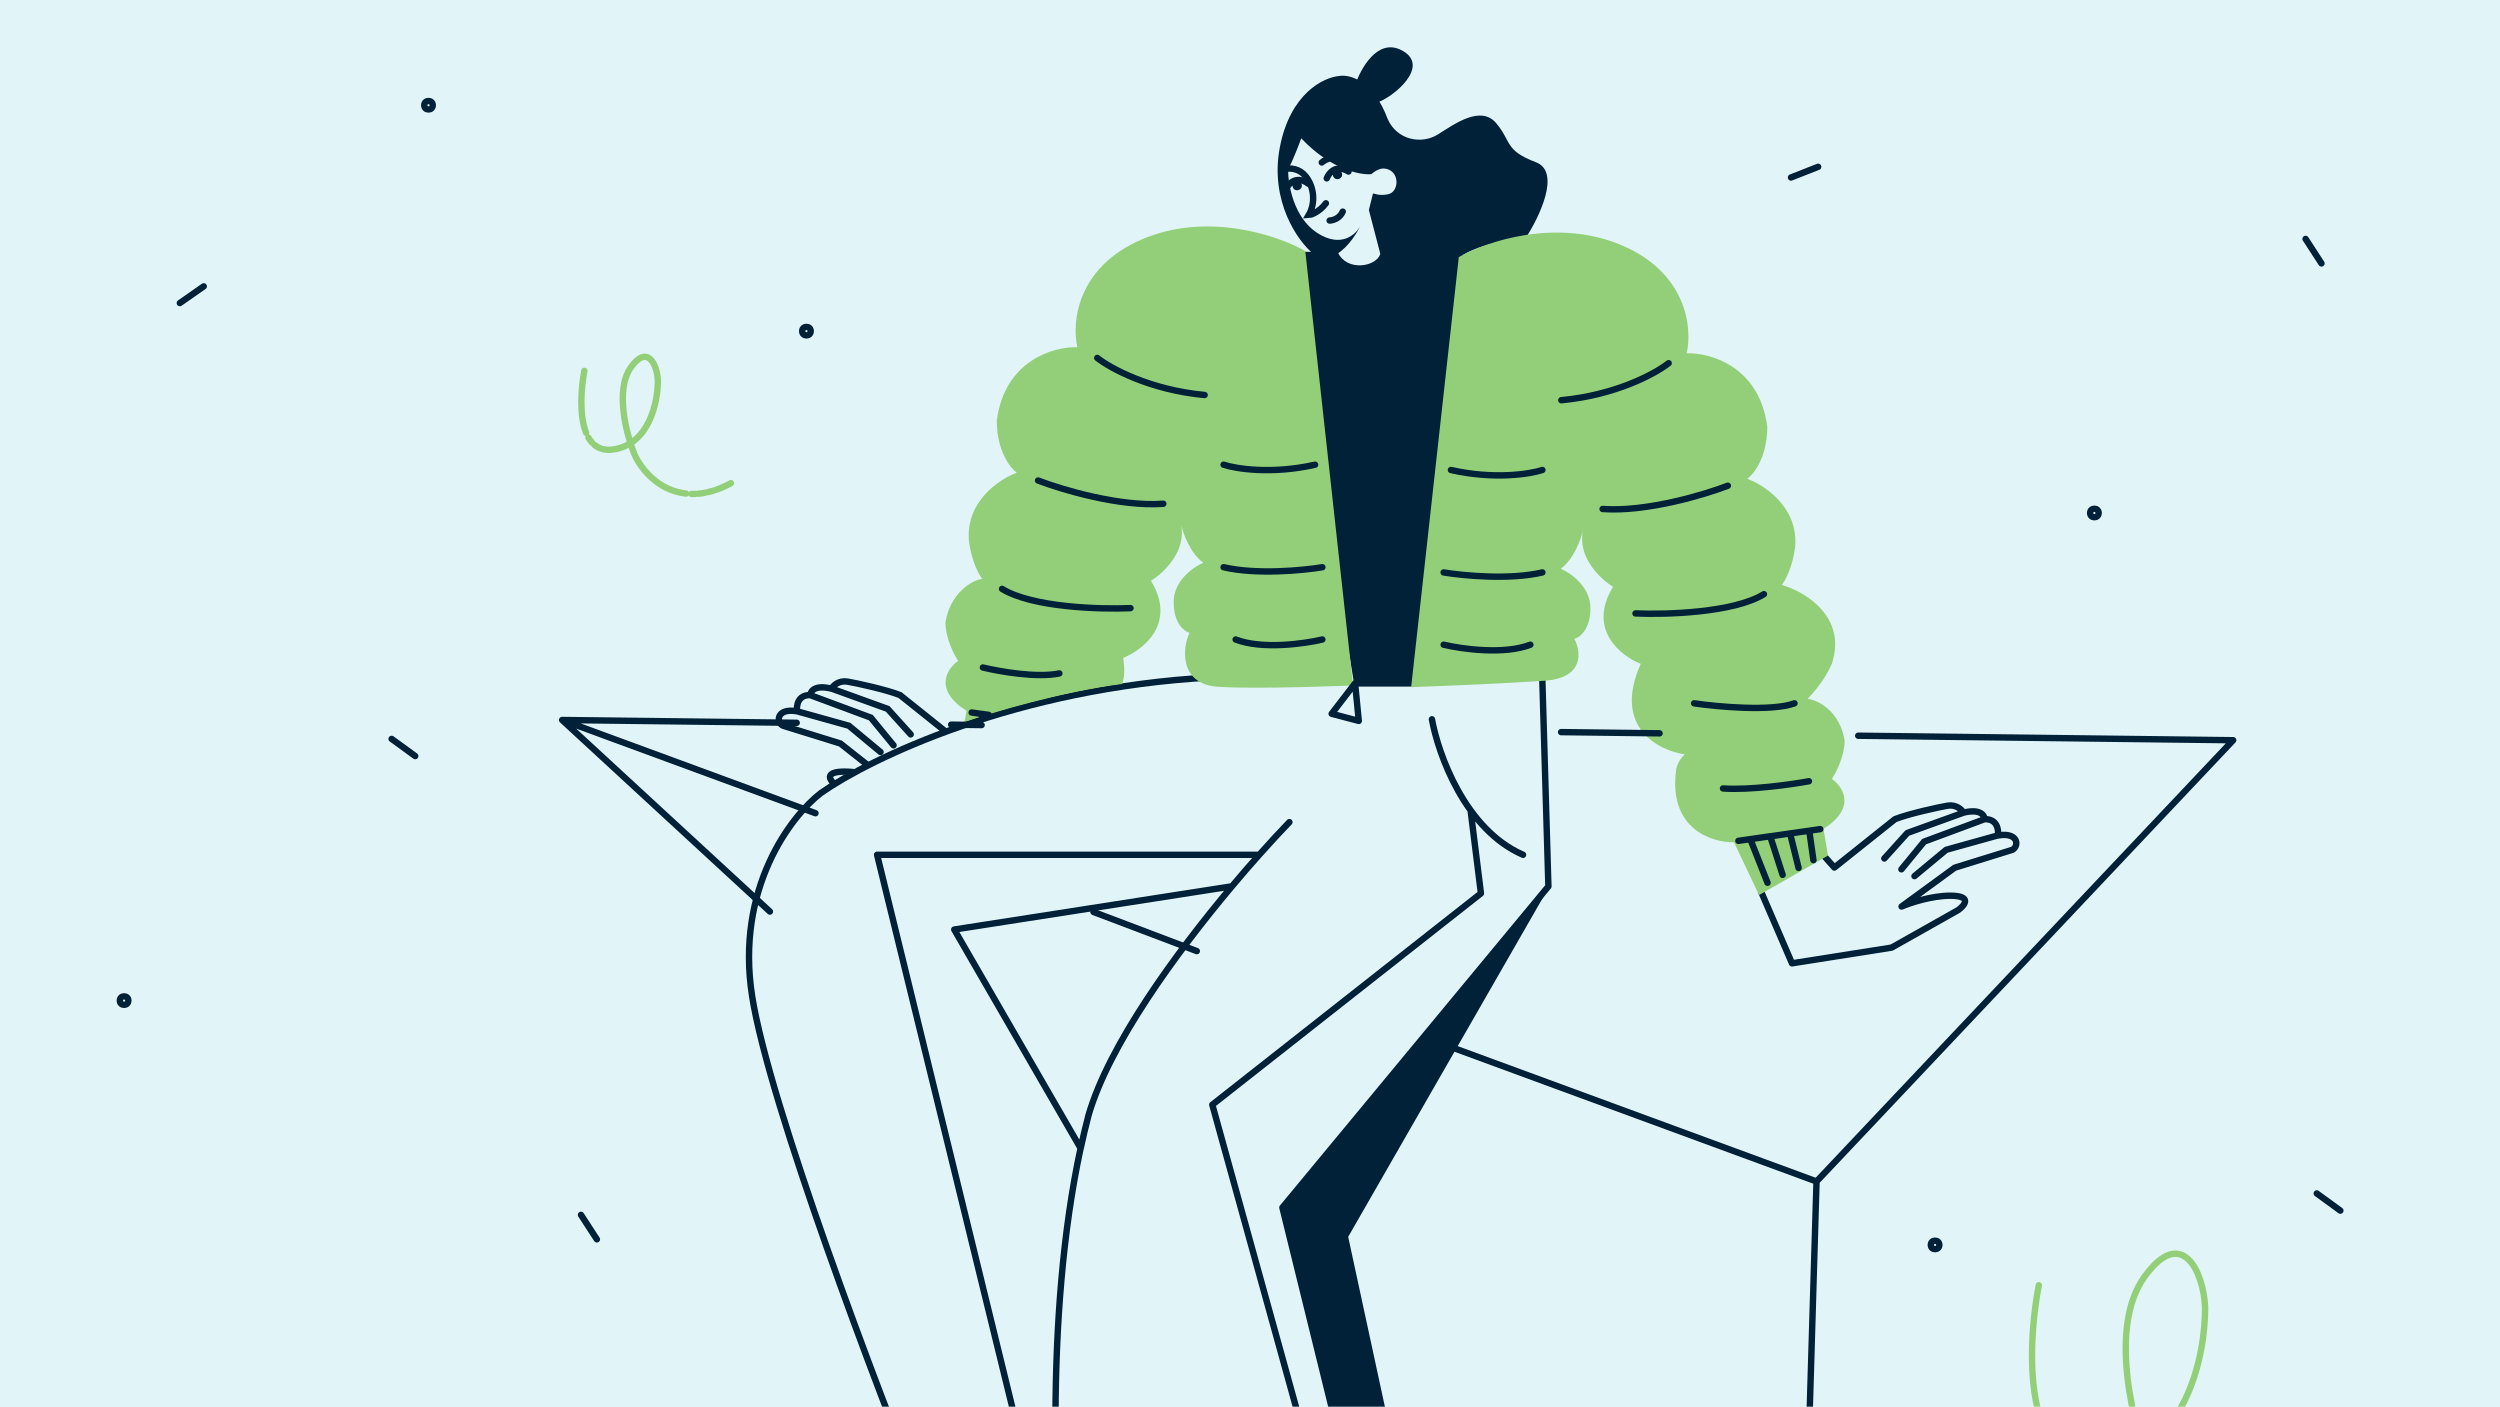 <?xml version="1.0" encoding="UTF-8"?>
<svg width="748px" height="421px" viewBox="0 0 748 421" version="1.1" xmlns="http://www.w3.org/2000/svg" xmlns:xlink="http://www.w3.org/1999/xlink">
    <rect x="0" y="0" width="748" height="421" fill="#808080" stroke="none"/>
    <title>4AD5B8E7-570D-4839-A520-0927BE652602</title>
    <defs>
        <rect id="path-1" x="0" y="0" width="748" height="421"></rect>
    </defs>
    <g id="articles" stroke="none" stroke-width="1" fill="none" fill-rule="evenodd">
        <g id="article" transform="translate(-346, -800)">
            <g id="16:9-image" transform="translate(346, 800)">
                <mask id="mask-2" fill="white">
                    <use xlink:href="#path-1"></use>
                </mask>
                <use id="Mask" fill="#E1F5F9" xlink:href="#path-1"></use>
                <g id="4" mask="url(#mask-2)">
                    <g transform="translate(35, -6)">
                        <g id="Background">
                            <circle id="Oval" stroke="#002137" stroke-width="1.92" cx="543.976" cy="378.48" r="1.272"></circle>
                            <circle id="Oval" stroke="#002137" stroke-width="1.92" cx="93.208" cy="37.488" r="1.272"></circle>
                            <circle id="Oval" stroke="#002137" stroke-width="1.92" cx="2.128" cy="305.376" r="1.272"></circle>
                            <circle id="Oval" stroke="#002137" stroke-width="1.92" cx="591.64" cy="159.488" r="1.272"></circle>
                            <circle id="Oval" stroke="#002137" stroke-width="1.92" cx="206.288" cy="105.08" r="1.272"></circle>
                            <line x1="658.176" y1="363.08" x2="665.232" y2="368.216" id="Path" stroke="#002137" stroke-width="1.92" stroke-linecap="round"></line>
                            <line x1="82.176" y1="227.08" x2="89.232" y2="232.216" id="Path" stroke="#002137" stroke-width="1.92" stroke-linecap="round"></line>
                            <line x1="25.96" y1="91.68" x2="18.808" y2="96.672" id="Path" stroke="#002137" stroke-width="1.92" stroke-linecap="round"></line>
                            <line x1="500.872" y1="59.104" x2="508.984" y2="55.912" id="Path" stroke="#002137" stroke-width="1.92" stroke-linecap="round"></line>
                            <line x1="654.832" y1="77.488" x2="659.584" y2="84.808" id="Path" stroke="#002137" stroke-width="1.92" stroke-linecap="round"></line>
                            <line x1="138.832" y1="369.488" x2="143.584" y2="376.808" id="Path" stroke="#002137" stroke-width="1.92" stroke-linecap="round"></line>
                            <path d="M575.008,390.552 C572.776,402.168 571.432,420.528 576.208,432.408 M674.128,466.536 C670.84,468.312 667.648,469.728 664.576,470.808 M577.816,435.768 C578.536,436.992 579.328,438.096 580.216,439.104 M581.824,440.616 C583.024,441.6 584.368,442.392 585.88,442.968 M587.32,443.424 C589.456,443.976 591.88,444.096 594.616,443.712 C619.168,440.28 624.928,411.168 624.76,397.032 C624.256,386.304 617.728,372.528 606.568,388.104 C595.432,403.704 603.616,434.16 609.112,447.432 C613.624,457.272 625.384,471.552 643.84,473.544 M647.536,473.808 C648.376,473.832 649.24,473.808 650.128,473.784 M652.024,473.64 C653.488,473.496 655,473.304 656.56,473.016 M658.384,472.608 C659.896,472.272 661.408,471.84 662.992,471.336" id="Shape" stroke="#93CF78" stroke-width="1.92" stroke-linecap="round"></path>
                            <path d="M139.84,116.952 C138.856,122.088 138.256,130.224 140.368,135.48 M183.688,150.576 C182.224,151.368 180.832,151.992 179.464,152.472 M141.064,136.944 C141.376,137.496 141.736,137.976 142.12,138.408 M142.84,139.104 C143.368,139.536 143.968,139.896 144.64,140.136 M145.264,140.352 C146.2,140.592 147.28,140.664 148.48,140.472 C159.328,138.96 161.896,126.072 161.824,119.808 C161.608,115.056 158.704,108.96 153.784,115.872 C148.864,122.76 152.488,136.248 154.912,142.128 C156.904,146.472 162.112,152.808 170.272,153.672 M171.904,153.792 C172.288,153.792 172.648,153.792 173.056,153.768 M173.896,153.72 C174.544,153.672 175.216,153.576 175.888,153.432 M176.728,153.264 C177.4,153.12 178.072,152.928 178.768,152.712" id="Shape" stroke="#93CF78" stroke-width="1.92" stroke-linecap="round"></path>
                        </g>
                        <g id="Girl" transform="translate(189, 20)">
                            <path d="M176,62 C179.552,59.864 182.208,55.32 182.976,53.64 C181.632,56.232 177.216,60.264 170.136,55.704 C163.056,51.144 161.376,41.16 161.4,36.72 C162.768,34.152 164.592,29.424 165.336,27.384 C174.12,36.696 182.976,38.424 186.312,38.112 C186.312,38.112 188.064,36.408 190.008,36.408 C194.928,36.72 194.808,43.368 191.352,44.112 C188.592,44.688 187.224,43.872 186.792,43.872 L185.568,48.84 L189,62 L213.912,62.16 C219.624,58.824 228.672,57.528 232.392,57.384 C236.592,50.952 243.12,37.392 235.536,34.536 C226.08,30.96 228.312,28.344 223.656,22.848 C219,17.328 211.056,23.208 206.208,26.232 C201.36,29.256 193.968,27.984 191.184,21.576 C186.864,9.984 179.736,8.184 176.688,8.736 C172.056,9.12 162.024,13.92 158.928,30.072 C155.832,46.224 164.368,58.28 169,62 L176,62 Z" id="Path" fill="#002137" fill-rule="nonzero"></path>
                            <path d="M159.936,36.672 C162.12,36.072 164.88,36.48 166.704,38.808 C169.176,41.952 169.704,46.704 167.544,50.4 C167.856,50.4 170.76,49.536 172.704,46.824" id="Path" stroke="#002137" stroke-width="1.92" stroke-linecap="round"></path>
                            <path d="M171.48,34.608 C172.728,33.504 175.968,32.04 178.92,34.92" id="Path" stroke="#002137" stroke-width="1.92" stroke-linecap="round"></path>
                            <path d="M173.832,51.984 C174.768,51.96 176.856,51.384 177.744,49.32" id="Path" stroke="#002137" stroke-width="1.92" stroke-linecap="round"></path>
                            <path d="M172.968,39.36 C173.592,37.728 175.752,35.04 179.472,37.32" id="Path" stroke="#002137" stroke-width="1.92" stroke-linecap="round"></path>
                            <path d="M160.824,42.432 C161.592,40.872 163.992,38.376 167.496,40.992" id="Path" stroke="#002137" stroke-width="1.92" stroke-linecap="round"></path>
                            <circle id="Oval" fill="#002137" fill-rule="nonzero" transform="translate(176.17, 38.204) rotate(-17.373) translate(-176.17, -38.204) " cx="176.17" cy="38.204" r="1.392"></circle>
                            <circle id="Oval" fill="#002137" fill-rule="nonzero" transform="translate(164.116, 41.534) rotate(-12.263) translate(-164.116, -41.534) " cx="164.116" cy="41.534" r="1.392"></circle>
                            <path d="M195.36,1.032 C188.16,-2.736 183.048,6.552 181.392,11.64 L187.848,16.752 C192.672,15.288 204.384,5.736 195.36,1.032 Z" id="Path" fill="#002137" fill-rule="nonzero"></path>
                            <path d="M198.552,191.448 L213.912,62.088 C198.2,59.421 189.896,59.392 189,62 C187.656,65.912 178.92,67.296 176.28,61.488 L160.272,61.224 L181.272,191.424 L198.552,191.424 L198.552,191.448 Z" id="Path" fill="#002137" fill-rule="nonzero"></path>
                            <path d="M237.48,189.864 L239.28,251.208 L159.696,347.304 L195.336,491.976 L187.296,491.976 M161.784,231.984 C159.168,234.696 156.096,238.008 152.736,241.776 M144.6,251.184 C127.728,271.272 107.736,298.728 101.688,319.68 C100.848,322.896 100.056,326.208 99.336,329.568 M144.6,251.184 L61.512,264.12 L99.336,329.568 M144.6,251.184 C147.432,247.8 150.168,244.656 152.76,241.752 M99.312,329.568 C93.912,354.6 91.92,382.752 91.8,409.152 M91.8,409.152 C91.632,443.232 94.536,474.36 97.128,491.976 L187.296,491.976 M91.8,409.152 L81.36,417.24 M138.72,188.664 C80.016,191.76 36.216,213 21.648,223.248 C12.672,230.112 -4.008,251.904 1.032,284.04 C6.072,316.2 38.064,400.632 53.448,438.84 L81.36,417.216 M152.736,241.752 L38.424,241.752 L81.36,417.216 M187.296,491.976 L138.72,316.536 L219.096,253.296 L216,228.456 M204.432,201.216 C206.304,211.584 214.344,234.216 231.696,241.752" id="Shape" stroke="#002137" stroke-width="1.92" stroke-linecap="round" stroke-linejoin="round"></path>
                            <path d="M302.952,252.864 L312.168,274.224 L341.976,269.52 L361.896,258.288 C363.864,256.872 366.168,254.04 359.616,253.992 C353.904,253.992 347.472,256.152 344.952,257.232 L360.864,245.616 L378.024,240.288 C380.136,239.352 380.112,234.888 373.824,235.968 M373.776,235.944 C374.016,234.288 373.584,231 369.816,231.096 M373.776,235.944 L358.296,240.264 L348.816,248.136 M369.792,231.096 C369.768,229.92 368.472,227.904 363.456,229.152 M369.792,231.096 L351.696,237.816 L344.904,246.096 M363.48,229.152 C362.976,228.264 361.296,226.632 358.704,227.064 C356.112,227.496 347.088,229.464 342.984,231.096 L324.84,245.568 L321.648,241.968 M363.48,229.152 L346.68,235.224 L339.792,242.856" id="Shape" stroke="#002137" stroke-width="1.92" stroke-linecap="round" stroke-linejoin="round"></path>
                            <path d="M212.472,62.928 C220.608,58.272 241.8,51.048 261.36,59.448 C280.92,67.824 282.36,84.432 280.656,91.704 C287.688,91.488 302.376,95.568 304.776,113.64 C304.776,122.688 300.792,127.824 298.8,129.264 C304.008,131.16 314.16,137.88 313.104,149.712 C312.312,155.832 310.104,159.792 309.12,161.016 C316.056,163.008 328.752,170.52 324.072,184.632 C321.936,189.552 318.408,193.464 316.872,195.072 C320.04,195.456 326.568,198.936 327.912,207.576 C327.912,212.232 325.368,217.176 324.096,219.048 C327.432,221.376 331.584,227.64 321.6,234 L322.92,241.992 L302.304,253.8 L294.816,238.008 C288,238.128 274.992,233.88 277.536,216.072 C277.896,214.056 279.36,212.328 280.056,211.704 C272.136,210.552 258.432,203.52 266.904,184.632 C260.904,182.256 250.824,174.312 258.624,161.568 C254.88,159.288 247.896,152.76 249.624,144.696 C248.976,147.48 246.84,153.384 242.976,156.168 C245.928,157.416 251.856,161.52 251.856,167.928 C251.856,174.336 248.664,176.76 247.056,177.144 C249.048,180.984 250.08,188.832 238.176,189.672 C226.272,190.512 206.568,191.304 198.216,191.592 L212.472,62.928 Z" id="Path" fill="#93CF78" fill-rule="nonzero"></path>
                            <path d="M317.232,219.744 C312.024,220.704 299.592,222.48 291.528,221.904 M282.888,196.44 C290.016,197.472 306,198.936 312.912,196.44 M265.344,169.536 C274.392,169.944 294.744,169.344 303.768,163.776 M292.968,131.328 C285.912,134.04 268.56,139.248 255.504,138.288 M207.936,157.272 C213.696,158.232 227.688,159.576 237.48,157.272 M207.936,178.896 C213.288,180.168 226.008,181.968 233.88,178.896 M275.256,94.656 C271.416,97.704 259.608,104.208 243.144,105.744 M237.48,126.624 C233.76,127.848 223.056,129.552 210.12,126.624" id="Shape" stroke="#002137" stroke-width="1.92" stroke-linecap="round"></path>
                            <polygon id="Path" fill="#002137" fill-rule="nonzero" points="179.376 356.064 239.496 251.352 159.744 347.472 178.368 422.928 197.184 438.48"></polygon>
                            <path d="M320.616,234.072 L317.328,234.552 M296.136,237.576 L299.688,237.072 M317.328,234.552 L318.576,243.36 M317.328,234.552 L311.592,235.368 M311.592,235.368 L314.136,245.688 M311.592,235.368 L305.64,236.232 M299.688,237.072 L304.848,250.128 M299.688,237.072 L305.64,236.208 M305.64,236.208 L309.36,247.752" id="Shape" stroke="#002137" stroke-width="1.92" stroke-linecap="round"></path>
                            <path d="M14.496,198.816 C8.184,197.736 8.184,202.2 10.296,203.136 L27.456,208.464 L35.592,214.896 M14.496,198.816 C14.256,197.16 14.688,193.872 18.456,193.968 M14.496,198.816 L29.976,203.136 L39.456,211.008 M18.456,193.992 C18.48,192.816 19.776,190.8 24.768,192.048 M18.456,193.992 L36.552,200.712 L43.344,208.992 M24.792,192.024 C25.296,191.136 26.976,189.504 29.568,189.936 C32.16,190.368 41.184,192.336 45.288,193.968 L58.608,204.624 M24.792,192.024 L41.592,198.096 L48.48,205.728 M25.536,220.464 C23.928,218.976 23.064,216.888 28.68,216.864 C29.568,216.864 30.456,216.912 31.344,217.008" id="Shape" stroke="#002137" stroke-width="1.92" stroke-linecap="round"></path>
                            <path d="M166.536,61.104 C158.376,56.448 137.208,49.224 117.648,57.624 C98.088,66 96.648,82.608 98.352,89.88 C91.32,89.664 76.632,93.744 74.232,111.816 C74.232,120.864 78.216,126 80.208,127.44 C75,129.336 64.848,136.056 65.904,147.888 C66.696,154.008 68.904,157.968 69.888,159.192 C66.72,159.576 60.216,163.584 58.872,172.248 C58.872,176.904 61.416,181.848 62.688,183.72 C59.352,186.048 55.2,192.312 65.184,198.696 L64.584,202.008 C73.08,199.128 93.792,192.936 111.792,190.632 C112.464,188.256 112.56,186.264 112.08,182.832 C118.08,180.456 128.16,172.512 120.36,159.768 C124.104,157.488 131.088,150.96 129.36,142.896 C130.008,145.68 132.144,151.584 136.032,154.368 C133.08,155.616 127.152,159.72 127.152,166.128 C127.152,172.536 130.344,174.96 131.928,175.344 C129.936,179.184 128.4,190.632 140.304,191.472 C152.208,192.312 180.84,191.088 180.84,191.088 L166.536,61.104 Z" id="Path" fill="#93CF78" fill-rule="nonzero"></path>
                            <polygon id="Path" stroke="#002137" stroke-width="1.92" stroke-linejoin="round" points="174.432 199.56 181.44 190.44 182.544 201.696"></polygon>
                            <path d="M114.24,167.952 C105.192,168.36 84.84,167.76 75.816,162.192 M86.592,129.768 C93.648,132.48 111,137.688 124.056,136.728 M171.648,155.712 C165.888,156.672 151.896,158.016 142.104,155.712 M171.648,177.336 C166.272,178.608 153.576,180.408 145.704,177.336 M104.304,93.096 C108.144,96.144 119.952,102.648 136.416,104.184 M142.104,125.04 C145.824,126.264 156.504,127.968 169.464,125.04 M70.08,185.712 C74.904,186.888 86.232,188.904 92.952,187.488" id="Shape" stroke="#002137" stroke-width="1.92" stroke-linecap="round"></path>
                            <path d="M66.72,199.176 L70.008,199.656 M70.008,199.632 L69.84,200.856 M70.008,199.632 L71.832,199.896" id="Shape" stroke="#002137" stroke-width="1.92" stroke-linecap="round"></path>
                        </g>
                        <g id="Plane" transform="translate(133.12, 221.28)" stroke-linecap="round">
                            <path d="M0.072,0.144 L62.232,57.456 M0.072,0.144 L75.864,28.032 M0.072,0.144 L70.248,0.984 M375.384,138.216 L500.04,6.192 L387.864,4.848 M375.384,138.216 L369.36,340.608 L238.296,219.792 M375.384,138.216 L263.136,96.936 M125.568,1.656 L116.472,1.536 M298.968,3.768 L328.416,4.128" id="Shape" stroke="#002137" stroke-width="1.92" stroke-linejoin="round"></path>
                            <line x1="189.96" y1="69.288" x2="159.048" y2="57.576" id="Path" stroke="#002137" stroke-width="1.92"></line>
                        </g>
                    </g>
                </g>
            </g>
        </g>
    </g>
</svg>